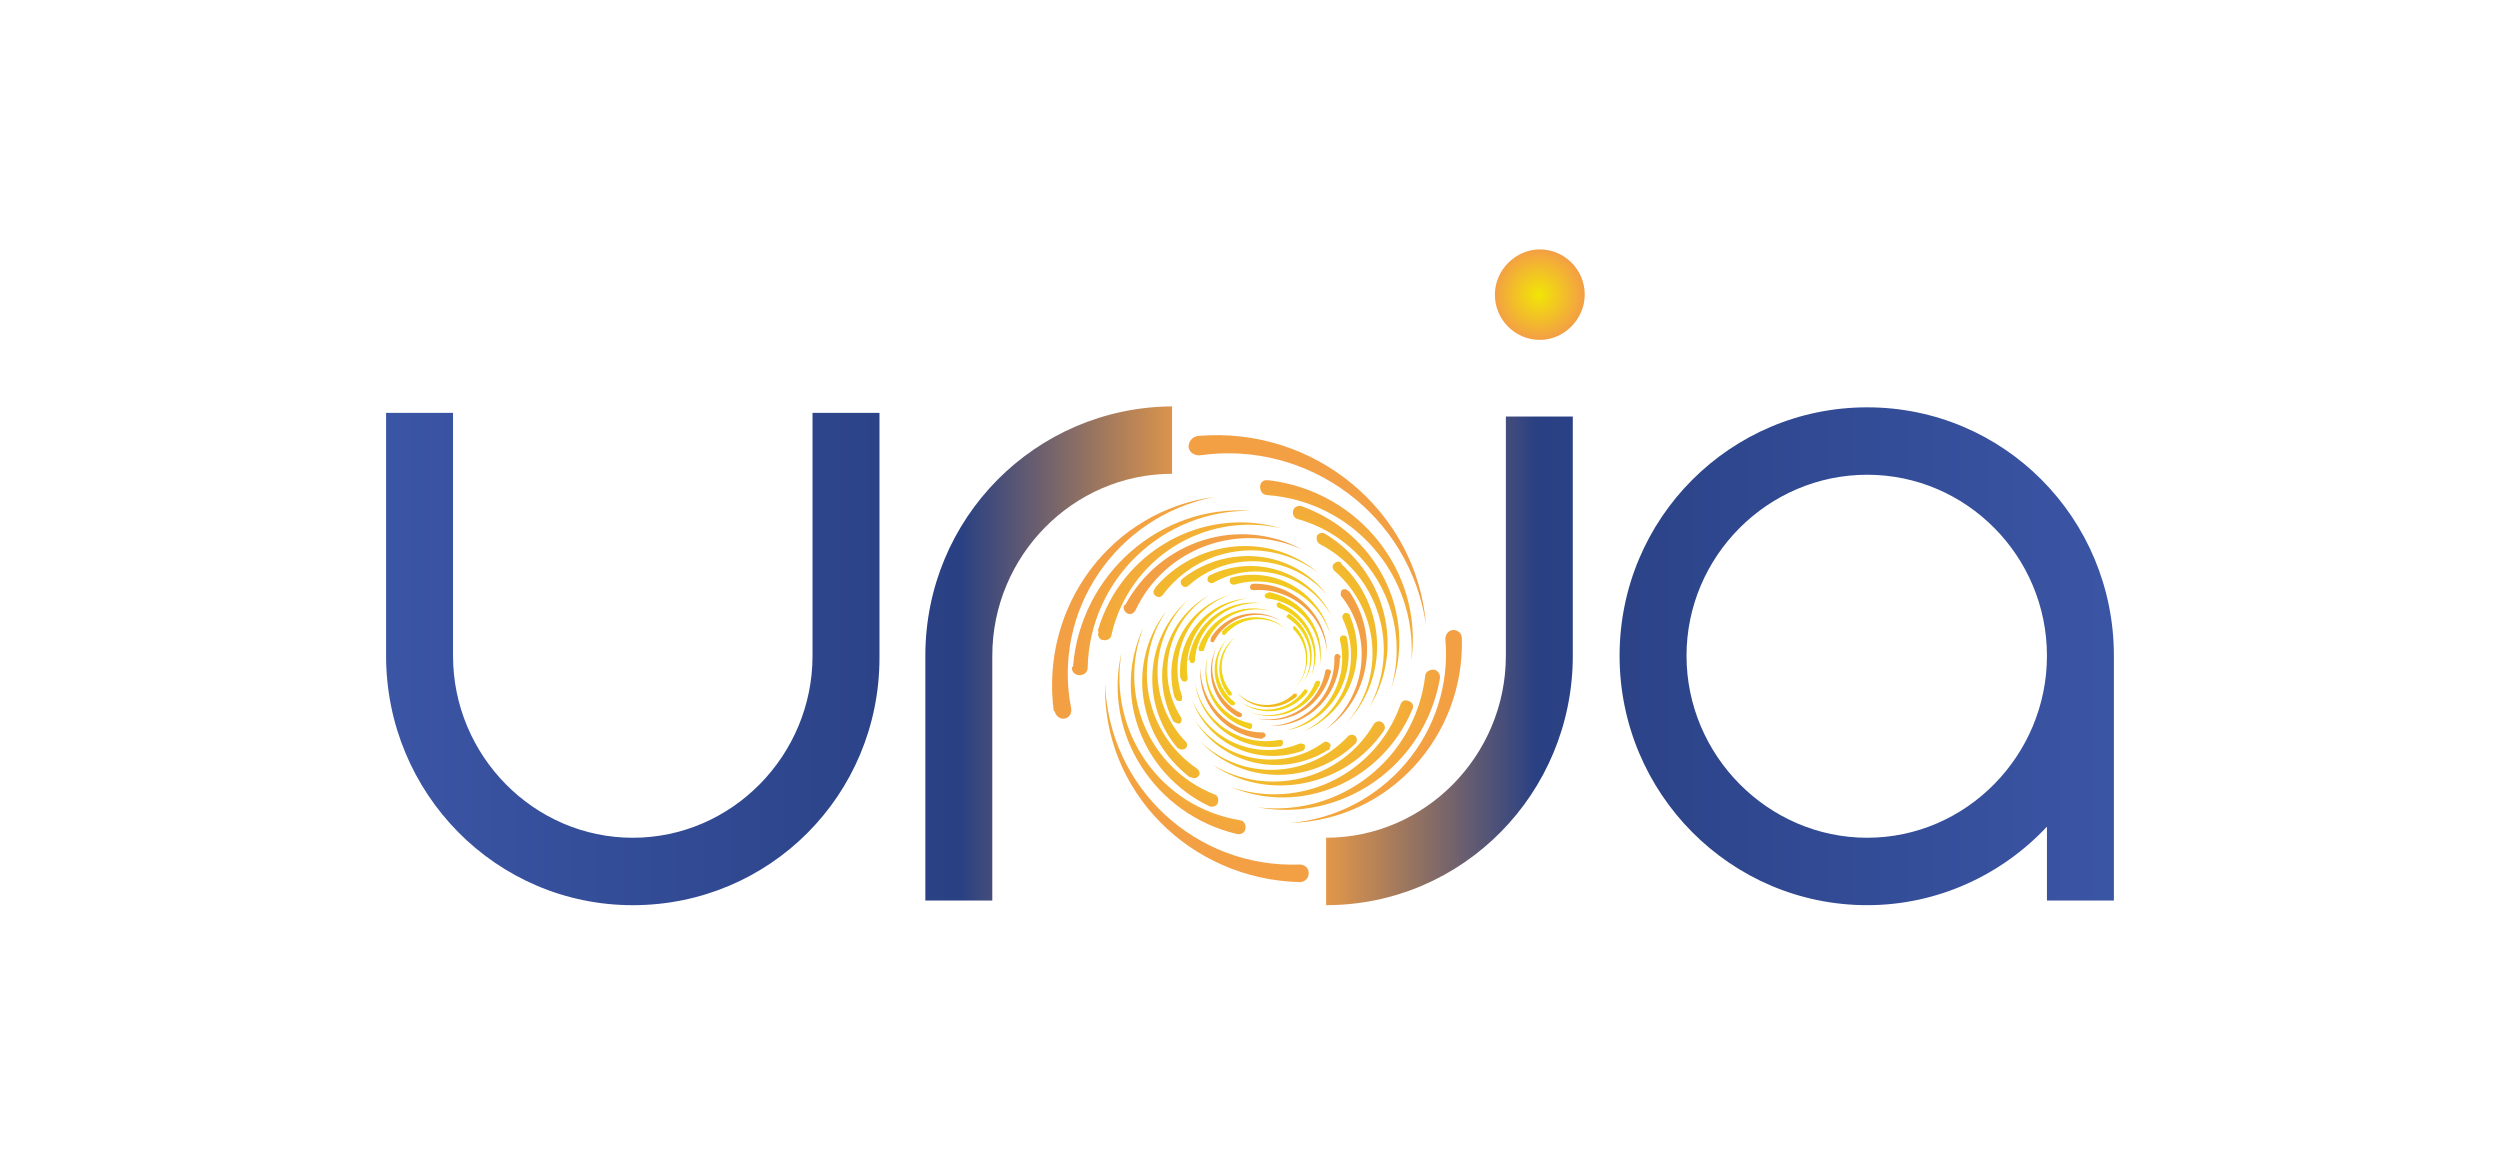 <?xml version="1.0" encoding="UTF-8"?> <svg xmlns="http://www.w3.org/2000/svg" width="174" height="80" viewBox="0 0 174 80" fill="none"><g clip-path="url(#clip0_1222_161)"><path d="M90.254 48.472C88.978 49.565 87.127 49.436 86.106 48.215C87.191 49.308 88.978 49.372 90.063 48.279C90.063 48.279 90.191 48.279 90.254 48.279C90.254 48.279 90.254 48.408 90.254 48.472Z" fill="url(#paint0_radial_1222_161)"></path><path d="M90.128 43.586C91.277 44.807 91.277 46.736 90.128 47.893C91.213 46.736 91.149 44.872 90 43.779C90 43.779 90 43.65 90 43.586C90 43.586 90.128 43.586 90.192 43.586H90.128Z" fill="url(#paint1_radial_1222_161)"></path><path d="M91.021 48.149C89.872 49.628 87.829 49.949 86.361 48.857C87.829 49.821 89.808 49.435 90.766 48.021C90.766 47.957 90.893 47.957 90.957 48.021C91.021 48.021 91.021 48.149 90.957 48.214L91.021 48.149Z" fill="url(#paint2_radial_1222_161)"></path><path d="M89.744 42.748C91.34 43.841 91.787 45.962 90.702 47.505C91.659 45.962 91.149 43.97 89.617 43.005C89.553 43.005 89.489 42.877 89.617 42.812C89.617 42.748 89.744 42.684 89.872 42.812L89.744 42.748Z" fill="url(#paint3_radial_1222_161)"></path><path d="M91.85 47.634C90.956 49.563 88.722 50.334 86.871 49.498C88.722 50.27 90.829 49.37 91.531 47.505C91.531 47.441 91.658 47.377 91.786 47.377C91.85 47.377 91.914 47.505 91.85 47.634Z" fill="url(#paint4_radial_1222_161)"></path><path d="M89.107 41.978C91.086 42.814 92.107 45.064 91.277 46.993C91.915 45.064 90.894 42.943 88.979 42.3C88.915 42.3 88.852 42.171 88.852 42.043C88.852 41.978 88.979 41.914 89.107 41.914V41.978Z" fill="url(#paint5_radial_1222_161)"></path><path d="M92.618 46.8C92.044 49.114 89.81 50.529 87.512 50.014C89.746 50.4 91.852 48.922 92.235 46.736C92.235 46.607 92.363 46.543 92.49 46.607C92.618 46.607 92.682 46.736 92.618 46.864V46.8Z" fill="url(#paint6_radial_1222_161)"></path><path d="M88.277 41.207C90.702 41.657 92.298 43.907 91.851 46.286C92.107 43.971 90.511 41.914 88.213 41.657C88.085 41.657 88.022 41.529 88.022 41.464C88.022 41.336 88.149 41.271 88.277 41.271V41.207Z" fill="url(#paint7_radial_1222_161)"></path><path d="M93.255 45.771C93.192 48.471 91.021 50.592 88.404 50.528C90.957 50.399 92.936 48.342 92.872 45.771C92.872 45.642 92.936 45.514 93.064 45.514C93.192 45.514 93.319 45.642 93.319 45.771H93.255Z" fill="url(#paint8_radial_1222_161)"></path><path d="M87.192 40.628C89.936 40.564 92.298 42.685 92.362 45.385C92.106 42.75 89.808 40.885 87.255 41.078C87.128 41.078 87 41.014 87 40.885C87 40.757 87.064 40.628 87.255 40.628H87.192Z" fill="url(#paint9_radial_1222_161)"></path><path d="M93.765 44.484C94.339 47.441 92.424 50.334 89.488 50.848C92.297 50.141 93.956 47.312 93.254 44.548C93.254 44.419 93.254 44.291 93.446 44.227C93.573 44.227 93.701 44.227 93.765 44.419V44.484Z" fill="url(#paint10_radial_1222_161)"></path><path d="M85.787 40.178C88.851 39.407 91.851 41.271 92.617 44.228C91.723 41.4 88.723 39.857 85.915 40.693C85.787 40.693 85.659 40.693 85.596 40.5C85.596 40.371 85.596 40.178 85.787 40.178Z" fill="url(#paint11_radial_1222_161)"></path><path d="M93.958 42.878C95.299 46.028 93.831 49.628 90.703 50.914C93.639 49.5 94.852 45.964 93.448 43.071C93.384 42.943 93.448 42.75 93.576 42.685C93.703 42.621 93.895 42.685 93.958 42.814V42.878Z" fill="url(#paint12_radial_1222_161)"></path><path d="M84.192 40.048C87.383 38.505 91.149 39.791 92.681 42.877C91.022 39.984 87.383 38.891 84.447 40.563C84.319 40.627 84.128 40.563 84.064 40.434C84 40.305 84.064 40.113 84.192 40.048Z" fill="url(#paint13_radial_1222_161)"></path><path d="M93.894 41.142C96.064 44.292 95.362 48.664 92.234 50.785C95.107 48.535 95.617 44.356 93.383 41.528C93.256 41.399 93.32 41.206 93.383 41.078C93.511 40.949 93.766 41.014 93.83 41.142H93.894Z" fill="url(#paint14_radial_1222_161)"></path><path d="M82.339 40.243C85.531 37.8 89.999 38.315 92.361 41.4C89.871 38.572 85.531 38.25 82.722 40.757C82.595 40.886 82.403 40.886 82.275 40.757C82.148 40.629 82.148 40.372 82.275 40.307L82.339 40.243Z" fill="url(#paint15_radial_1222_161)"></path><path d="M93.32 39.214C96.511 42.171 96.703 47.121 93.766 50.271C96.447 47.121 96.001 42.428 92.873 39.728C92.745 39.599 92.681 39.342 92.873 39.214C93.001 39.085 93.256 39.021 93.383 39.214H93.32Z" fill="url(#paint16_radial_1222_161)"></path><path d="M80.361 40.948C83.297 37.477 88.404 37.027 91.723 39.855C88.276 37.284 83.489 37.991 80.936 41.398C80.808 41.591 80.552 41.591 80.425 41.462C80.233 41.334 80.233 41.077 80.425 40.948H80.361Z" fill="url(#paint17_radial_1222_161)"></path><path d="M92.235 37.157C96.448 39.728 97.852 45.128 95.299 49.242C97.533 45.064 95.937 39.985 91.852 37.864C91.661 37.735 91.597 37.542 91.661 37.285C91.788 37.092 92.044 37.028 92.235 37.157Z" fill="url(#paint18_radial_1222_161)"></path><path d="M78.318 42.107C80.744 37.607 86.233 35.871 90.638 38.25C86.233 36.257 81.063 38.121 79.02 42.493C78.893 42.686 78.701 42.814 78.446 42.686C78.254 42.557 78.127 42.3 78.254 42.107H78.318Z" fill="url(#paint19_radial_1222_161)"></path><path d="M90.575 35.227C95.809 37.092 98.681 42.684 96.83 47.892C98.299 42.813 95.362 37.542 90.32 36.127C90.064 36.063 89.937 35.806 90.001 35.549C90.064 35.292 90.32 35.163 90.575 35.227Z" fill="url(#paint20_radial_1222_161)"></path><path d="M76.404 43.907C78 38.379 83.745 35.164 89.17 36.772C83.809 35.55 78.575 38.893 77.362 44.164C77.362 44.422 77.043 44.614 76.787 44.55C76.532 44.55 76.341 44.229 76.468 43.972L76.404 43.907Z" fill="url(#paint21_radial_1222_161)"></path><path d="M88.341 33.43C94.597 34.202 99.065 39.795 98.235 45.966C98.618 39.987 94.15 34.909 88.214 34.459C87.895 34.459 87.703 34.202 87.703 33.88C87.703 33.559 87.958 33.366 88.278 33.43H88.341Z" fill="url(#paint22_radial_1222_161)"></path><path d="M74.681 46.413C75.192 39.984 80.745 35.098 87.064 35.548C80.873 35.484 75.83 40.37 75.702 46.477C75.702 46.798 75.447 46.991 75.128 46.991C74.809 46.991 74.553 46.734 74.617 46.413H74.681Z" fill="url(#paint23_radial_1222_161)"></path><path d="M83.361 30.343C91.467 29.635 98.616 35.55 99.255 43.521C98.169 35.871 91.084 30.6 83.489 31.692C83.106 31.692 82.787 31.5 82.723 31.114C82.723 30.728 82.978 30.407 83.361 30.343Z" fill="url(#paint24_radial_1222_161)"></path><path d="M73.341 49.5C72.383 42.172 77.362 35.55 84.511 34.586C77.681 35.936 73.213 42.493 74.553 49.307C74.617 49.629 74.426 49.95 74.106 50.014C73.787 50.079 73.468 49.822 73.404 49.5H73.341Z" fill="url(#paint25_radial_1222_161)"></path><path d="M26.871 28.736H31.531V45.644C31.531 52.586 37.148 58.308 44.041 58.308C50.935 58.308 56.552 52.586 56.552 45.644V28.736H61.212V45.772C61.212 55.351 53.552 63.001 44.041 63.001C34.531 63.001 26.871 55.222 26.871 45.644V28.736Z" fill="url(#paint26_linear_1222_161)"></path><path d="M81.575 28.285V32.978C74.681 32.978 69.064 38.699 69.064 45.642V62.678H64.404V45.642C64.404 36.064 72.064 28.349 81.575 28.285Z" fill="url(#paint27_linear_1222_161)"></path><path d="M109.467 28.992V45.642C109.467 55.221 101.808 62.999 92.297 62.999V58.306C99.191 58.306 104.808 52.585 104.808 45.642V28.992H109.467Z" fill="url(#paint28_linear_1222_161)"></path><path d="M147.127 62.678H142.467V57.535C139.34 60.878 134.872 63 129.957 63C120.446 63 112.723 55.221 112.723 45.642C112.723 36.064 120.446 28.35 129.957 28.35C139.467 28.35 147.127 36.064 147.127 45.642V62.678ZM142.467 45.642C142.467 38.7 136.85 33.042 129.957 33.042C123.063 33.042 117.382 38.7 117.382 45.642C117.382 52.585 123.063 58.307 129.957 58.307C136.85 58.307 142.467 52.585 142.467 45.642Z" fill="url(#paint29_linear_1222_161)"></path><path d="M85.466 48.343C84.509 47.057 84.7 45.322 85.977 44.357C84.828 45.386 84.7 47.057 85.722 48.215C85.722 48.215 85.722 48.343 85.722 48.407C85.722 48.407 85.594 48.407 85.53 48.407L85.466 48.343Z" fill="url(#paint30_radial_1222_161)"></path><path d="M85.019 43.972C86.232 42.686 88.211 42.622 89.488 43.779C88.211 42.751 86.36 42.879 85.275 44.165C85.275 44.165 85.147 44.229 85.083 44.165C85.083 44.165 85.019 44.036 85.083 43.972H85.019Z" fill="url(#paint31_radial_1222_161)"></path><path d="M85.724 49.115C84.32 47.958 84.128 45.901 85.341 44.551C84.32 45.901 84.575 47.829 85.915 48.858C85.979 48.858 85.979 48.986 85.915 49.051C85.915 49.115 85.788 49.115 85.724 49.051V49.115Z" fill="url(#paint32_radial_1222_161)"></path><path d="M84.256 44.421C85.277 42.749 87.448 42.171 89.107 43.2C87.448 42.3 85.405 42.942 84.511 44.614C84.511 44.678 84.384 44.742 84.32 44.678C84.256 44.678 84.192 44.55 84.32 44.421H84.256Z" fill="url(#paint33_radial_1222_161)"></path><path d="M86.235 49.95C84.447 48.986 83.745 46.8 84.703 45C83.873 46.736 84.639 48.793 86.362 49.629C86.426 49.629 86.49 49.757 86.426 49.821C86.426 49.886 86.298 49.95 86.171 49.886L86.235 49.95Z" fill="url(#paint34_radial_1222_161)"></path><path d="M83.426 45.063C84.192 42.942 86.426 41.849 88.532 42.556C86.49 41.978 84.383 43.135 83.809 45.192C83.809 45.321 83.681 45.321 83.553 45.321C83.426 45.321 83.426 45.192 83.426 45.063Z" fill="url(#paint35_radial_1222_161)"></path><path d="M86.935 50.723C84.701 50.08 83.424 47.83 84.063 45.645C83.552 47.766 84.892 49.887 86.999 50.337C87.127 50.337 87.19 50.466 87.127 50.594C87.127 50.723 86.999 50.787 86.871 50.723H86.935Z" fill="url(#paint36_radial_1222_161)"></path><path d="M82.723 45.964C83.042 43.457 85.276 41.657 87.765 41.979C85.403 41.85 83.297 43.586 83.169 45.964C83.169 46.093 83.042 46.157 82.978 46.157C82.85 46.157 82.787 46.029 82.787 45.9L82.723 45.964Z" fill="url(#paint37_radial_1222_161)"></path><path d="M87.893 51.428C85.276 51.236 83.361 48.986 83.552 46.478C83.552 48.921 85.467 50.978 87.893 50.978C88.02 50.978 88.084 51.107 88.084 51.171C88.084 51.3 87.957 51.364 87.829 51.364L87.893 51.428Z" fill="url(#paint38_radial_1222_161)"></path><path d="M82.15 47.185C81.895 44.356 84.001 41.849 86.809 41.656C84.129 42.042 82.278 44.485 82.66 47.185C82.66 47.313 82.597 47.442 82.469 47.442C82.341 47.442 82.214 47.378 82.214 47.249L82.15 47.185Z" fill="url(#paint39_radial_1222_161)"></path><path d="M89.17 51.944C86.234 52.329 83.553 50.336 83.17 47.508C83.681 50.272 86.361 52.008 89.042 51.493C89.17 51.493 89.298 51.493 89.298 51.686C89.298 51.815 89.234 51.944 89.106 51.944H89.17Z" fill="url(#paint40_radial_1222_161)"></path><path d="M81.766 48.6C80.873 45.515 82.532 42.3 85.596 41.4C82.724 42.429 81.256 45.579 82.277 48.472C82.277 48.6 82.277 48.793 82.15 48.793C82.022 48.793 81.83 48.793 81.83 48.6H81.766Z" fill="url(#paint41_radial_1222_161)"></path><path d="M90.638 52.264C87.51 53.357 84.064 51.814 82.978 48.728C84.191 51.621 87.574 52.971 90.447 51.75C90.574 51.75 90.766 51.75 90.83 51.879C90.83 52.007 90.83 52.2 90.638 52.264Z" fill="url(#paint42_radial_1222_161)"></path><path d="M81.702 50.272C79.978 47.057 81.064 43.136 84.191 41.4C81.255 43.265 80.361 47.057 82.212 49.95C82.276 50.079 82.212 50.272 82.149 50.336C82.021 50.4 81.829 50.336 81.702 50.208V50.272Z" fill="url(#paint43_radial_1222_161)"></path><path d="M92.425 52.202C89.234 54.194 85.085 53.23 83.17 50.145C85.213 53.037 89.234 53.745 92.106 51.687C92.234 51.559 92.425 51.623 92.553 51.752C92.681 51.88 92.553 52.073 92.489 52.202H92.425Z" fill="url(#paint44_radial_1222_161)"></path><path d="M82.019 52.135C79.339 49.049 79.658 44.356 82.722 41.721C79.913 44.421 79.849 48.856 82.53 51.621C82.658 51.749 82.658 51.942 82.53 52.071C82.402 52.199 82.147 52.199 82.019 52.071V52.135Z" fill="url(#paint45_radial_1222_161)"></path><path d="M94.34 51.751C91.276 54.709 86.425 54.644 83.553 51.623C86.489 54.387 91.085 54.194 93.829 51.237C93.957 51.108 94.212 51.108 94.34 51.237C94.468 51.366 94.468 51.623 94.34 51.751Z" fill="url(#paint46_radial_1222_161)"></path><path d="M82.852 54.13C79.15 51.301 78.383 46.094 81.192 42.494C78.703 46.158 79.724 51.044 83.298 53.487C83.49 53.616 83.554 53.873 83.426 54.001C83.298 54.194 83.043 54.194 82.852 54.066V54.13Z" fill="url(#paint47_radial_1222_161)"></path><path d="M96.319 50.85C93.638 54.772 88.276 55.865 84.383 53.229C88.276 55.543 93.319 54.322 95.617 50.401C95.745 50.208 96 50.143 96.191 50.272C96.383 50.401 96.447 50.658 96.319 50.85Z" fill="url(#paint48_radial_1222_161)"></path><path d="M84.191 56.122C79.468 53.872 77.361 48.343 79.596 43.65C77.744 48.279 79.978 53.486 84.51 55.286C84.766 55.35 84.829 55.608 84.766 55.865C84.702 56.122 84.383 56.186 84.191 56.122Z" fill="url(#paint49_radial_1222_161)"></path><path d="M98.299 49.373C96.192 54.387 90.575 56.83 85.66 54.773C90.511 56.445 95.745 53.873 97.469 49.052C97.532 48.795 97.788 48.666 98.043 48.795C98.299 48.859 98.426 49.116 98.299 49.373Z" fill="url(#paint50_radial_1222_161)"></path><path d="M86.106 58.051C80.361 56.701 76.723 51.044 78.063 45.387C77.106 50.98 80.808 56.187 86.297 57.087C86.553 57.087 86.744 57.408 86.68 57.665C86.68 57.922 86.361 58.115 86.106 58.051Z" fill="url(#paint51_radial_1222_161)"></path><path d="M100.214 47.25C99.129 53.293 93.448 57.279 87.512 56.186C93.32 56.893 98.49 52.779 99.193 47.057C99.193 46.8 99.448 46.607 99.767 46.607C100.022 46.607 100.278 46.929 100.214 47.186V47.25Z" fill="url(#paint52_radial_1222_161)"></path><path d="M90.446 61.394C82.851 61.201 76.723 55.094 76.915 47.572C77.17 54.837 83.234 60.429 90.446 60.172C90.829 60.172 91.085 60.429 91.085 60.751C91.085 61.137 90.829 61.394 90.446 61.394Z" fill="url(#paint53_radial_1222_161)"></path><path d="M101.745 44.42C101.936 51.299 96.638 57.085 89.809 57.278C96.319 56.699 101.17 50.977 100.596 44.485C100.596 44.163 100.787 43.906 101.106 43.842C101.426 43.842 101.745 44.035 101.745 44.42Z" fill="url(#paint54_radial_1222_161)"></path><path d="M110.298 20.507C110.298 18.707 108.83 17.357 107.171 17.357C105.511 17.357 104.043 18.772 104.043 20.507C104.043 22.243 105.447 23.657 107.171 23.657C108.894 23.657 110.298 22.179 110.298 20.507Z" fill="url(#paint55_radial_1222_161)"></path></g><defs><radialGradient id="paint0_radial_1222_161" cx="0" cy="0" r="1" gradientUnits="userSpaceOnUse" gradientTransform="translate(87.893 45.965) scale(13.021 13.114)"><stop stop-color="#F1DF08"></stop><stop offset="0.2" stop-color="#F2C314"></stop><stop offset="0.3" stop-color="#F3AE1E"></stop><stop offset="0.5" stop-color="#F39E24"></stop><stop offset="0.7" stop-color="#F39528"></stop><stop offset="1" stop-color="#F4932A"></stop></radialGradient><radialGradient id="paint1_radial_1222_161" cx="0" cy="0" r="1" gradientUnits="userSpaceOnUse" gradientTransform="translate(87.894 45.965) scale(13.021 13.114)"><stop stop-color="#F1E606"></stop><stop offset="1" stop-color="#F39F44"></stop></radialGradient><radialGradient id="paint2_radial_1222_161" cx="0" cy="0" r="1" gradientUnits="userSpaceOnUse" gradientTransform="translate(87.893 45.964) scale(13.021 13.114)"><stop stop-color="#F1E606"></stop><stop offset="1" stop-color="#F39F44"></stop></radialGradient><radialGradient id="paint3_radial_1222_161" cx="0" cy="0" r="1" gradientUnits="userSpaceOnUse" gradientTransform="translate(87.893 45.962) scale(13.021 13.114)"><stop stop-color="#F1E606"></stop><stop offset="1" stop-color="#F39F44"></stop></radialGradient><radialGradient id="paint4_radial_1222_161" cx="0" cy="0" r="1" gradientUnits="userSpaceOnUse" gradientTransform="translate(87.892 45.963) scale(13.021 13.114)"><stop stop-color="#F1E606"></stop><stop offset="1" stop-color="#F39F44"></stop></radialGradient><radialGradient id="paint5_radial_1222_161" cx="0" cy="0" r="1" gradientUnits="userSpaceOnUse" gradientTransform="translate(87.894 45.964) scale(13.021 13.114)"><stop stop-color="#F1E606"></stop><stop offset="1" stop-color="#F39F44"></stop></radialGradient><radialGradient id="paint6_radial_1222_161" cx="0" cy="0" r="1" gradientUnits="userSpaceOnUse" gradientTransform="translate(87.895 -10.928) scale(13.021 13.114)"><stop stop-color="#F1E606"></stop><stop offset="1" stop-color="#F39F44"></stop></radialGradient><radialGradient id="paint7_radial_1222_161" cx="0" cy="0" r="1" gradientUnits="userSpaceOnUse" gradientTransform="translate(87.894 45.964) scale(13.021 13.114)"><stop stop-color="#F1E606"></stop><stop offset="1" stop-color="#F39F44"></stop></radialGradient><radialGradient id="paint8_radial_1222_161" cx="0" cy="0" r="1" gradientUnits="userSpaceOnUse" gradientTransform="translate(87.894 -10.929) scale(13.021 13.114)"><stop stop-color="#F1E606"></stop><stop offset="1" stop-color="#F39F44"></stop></radialGradient><radialGradient id="paint9_radial_1222_161" cx="0" cy="0" r="1" gradientUnits="userSpaceOnUse" gradientTransform="translate(87.894 -10.929) scale(13.021 13.114)"><stop stop-color="#F1E606"></stop><stop offset="1" stop-color="#F39F44"></stop></radialGradient><radialGradient id="paint10_radial_1222_161" cx="0" cy="0" r="1" gradientUnits="userSpaceOnUse" gradientTransform="translate(87.892 45.962) scale(13.021 13.114)"><stop stop-color="#F1E606"></stop><stop offset="1" stop-color="#F39F44"></stop></radialGradient><radialGradient id="paint11_radial_1222_161" cx="0" cy="0" r="1" gradientUnits="userSpaceOnUse" gradientTransform="translate(87.894 45.964) scale(13.021 13.114)"><stop stop-color="#F1E606"></stop><stop offset="1" stop-color="#F39F44"></stop></radialGradient><radialGradient id="paint12_radial_1222_161" cx="0" cy="0" r="1" gradientUnits="userSpaceOnUse" gradientTransform="translate(87.895 45.964) scale(13.021 13.114)"><stop stop-color="#F1E606"></stop><stop offset="1" stop-color="#F39F44"></stop></radialGradient><radialGradient id="paint13_radial_1222_161" cx="0" cy="0" r="1" gradientUnits="userSpaceOnUse" gradientTransform="translate(87.894 45.963) scale(13.021 13.114)"><stop stop-color="#F1E606"></stop><stop offset="1" stop-color="#F39F44"></stop></radialGradient><radialGradient id="paint14_radial_1222_161" cx="0" cy="0" r="1" gradientUnits="userSpaceOnUse" gradientTransform="translate(-8.425 45.964) scale(13.021 13.114)"><stop stop-color="#F1E606"></stop><stop offset="1" stop-color="#F39F44"></stop></radialGradient><radialGradient id="paint15_radial_1222_161" cx="0" cy="0" r="1" gradientUnits="userSpaceOnUse" gradientTransform="translate(87.892 45.965) scale(13.021 13.114)"><stop stop-color="#F1E606"></stop><stop offset="1" stop-color="#F39F44"></stop></radialGradient><radialGradient id="paint16_radial_1222_161" cx="0" cy="0" r="1" gradientUnits="userSpaceOnUse" gradientTransform="translate(87.894 45.964) scale(13.021 13.114)"><stop stop-color="#F1E606"></stop><stop offset="1" stop-color="#F39F44"></stop></radialGradient><radialGradient id="paint17_radial_1222_161" cx="0" cy="0" r="1" gradientUnits="userSpaceOnUse" gradientTransform="translate(87.893 45.962) scale(13.021 13.114)"><stop stop-color="#F1E606"></stop><stop offset="1" stop-color="#F39F44"></stop></radialGradient><radialGradient id="paint18_radial_1222_161" cx="0" cy="0" r="1" gradientUnits="userSpaceOnUse" gradientTransform="translate(87.895 45.964) scale(13.021 13.114)"><stop stop-color="#F1E606"></stop><stop offset="1" stop-color="#F39F44"></stop></radialGradient><radialGradient id="paint19_radial_1222_161" cx="0" cy="0" r="1" gradientUnits="userSpaceOnUse" gradientTransform="translate(87.893 -10.928) scale(13.021 13.114)"><stop stop-color="#F1E606"></stop><stop offset="1" stop-color="#F39F44"></stop></radialGradient><radialGradient id="paint20_radial_1222_161" cx="0" cy="0" r="1" gradientUnits="userSpaceOnUse" gradientTransform="translate(87.894 45.963) scale(13.021 13.114)"><stop stop-color="#F1E606"></stop><stop offset="1" stop-color="#F39F44"></stop></radialGradient><radialGradient id="paint21_radial_1222_161" cx="0" cy="0" r="1" gradientUnits="userSpaceOnUse" gradientTransform="translate(87.894 45.965) scale(13.021 13.114)"><stop stop-color="#F1E606"></stop><stop offset="1" stop-color="#F39F44"></stop></radialGradient><radialGradient id="paint22_radial_1222_161" cx="0" cy="0" r="1" gradientUnits="userSpaceOnUse" gradientTransform="translate(87.895 45.966) scale(13.021 13.114)"><stop stop-color="#F1E606"></stop><stop offset="1" stop-color="#F39F44"></stop></radialGradient><radialGradient id="paint23_radial_1222_161" cx="0" cy="0" r="1" gradientUnits="userSpaceOnUse" gradientTransform="translate(87.894 45.963) scale(13.021 13.114)"><stop stop-color="#F1E606"></stop><stop offset="1" stop-color="#F39F44"></stop></radialGradient><radialGradient id="paint24_radial_1222_161" cx="0" cy="0" r="1" gradientUnits="userSpaceOnUse" gradientTransform="translate(-8.426 45.964) scale(13.021 13.114)"><stop stop-color="#F1E606"></stop><stop offset="1" stop-color="#F39F44"></stop></radialGradient><radialGradient id="paint25_radial_1222_161" cx="0" cy="0" r="1" gradientUnits="userSpaceOnUse" gradientTransform="translate(87.894 45.965) scale(13.021 13.114)"><stop stop-color="#F1E606"></stop><stop offset="1" stop-color="#F39F44"></stop></radialGradient><linearGradient id="paint26_linear_1222_161" x1="27.573" y1="45.836" x2="83.616" y2="45.836" gradientUnits="userSpaceOnUse"><stop stop-color="#3B55A5"></stop><stop offset="0.7" stop-color="#294083"></stop><stop offset="1" stop-color="#F39F44"></stop></linearGradient><linearGradient id="paint27_linear_1222_161" x1="27.575" y1="45.449" x2="83.617" y2="45.449" gradientUnits="userSpaceOnUse"><stop stop-color="#3B55A5"></stop><stop offset="0.7" stop-color="#294083"></stop><stop offset="1" stop-color="#F39F44"></stop></linearGradient><linearGradient id="paint28_linear_1222_161" x1="144.127" y1="45.964" x2="91.02" y2="45.964" gradientUnits="userSpaceOnUse"><stop stop-color="#3B55A5"></stop><stop offset="0.7" stop-color="#294083"></stop><stop offset="1" stop-color="#F39F44"></stop></linearGradient><linearGradient id="paint29_linear_1222_161" x1="146.616" y1="45.642" x2="91.02" y2="45.642" gradientUnits="userSpaceOnUse"><stop stop-color="#3B55A5"></stop><stop offset="0.7" stop-color="#294083"></stop><stop offset="1" stop-color="#F39F44"></stop></linearGradient><radialGradient id="paint30_radial_1222_161" cx="0" cy="0" r="1" gradientUnits="userSpaceOnUse" gradientTransform="translate(87.892 45.965) scale(13.021 13.114)"><stop stop-color="#F1E606"></stop><stop offset="1" stop-color="#F39F44"></stop></radialGradient><radialGradient id="paint31_radial_1222_161" cx="0" cy="0" r="1" gradientUnits="userSpaceOnUse" gradientTransform="translate(87.892 45.965) scale(13.021 13.114)"><stop stop-color="#F1E606"></stop><stop offset="1" stop-color="#F39F44"></stop></radialGradient><radialGradient id="paint32_radial_1222_161" cx="0" cy="0" r="1" gradientUnits="userSpaceOnUse" gradientTransform="translate(87.894 45.965) scale(13.021 13.114)"><stop stop-color="#F1E606"></stop><stop offset="1" stop-color="#F39F44"></stop></radialGradient><radialGradient id="paint33_radial_1222_161" cx="0" cy="0" r="1" gradientUnits="userSpaceOnUse" gradientTransform="translate(-8.425 45.964) scale(13.021 13.114)"><stop stop-color="#F1E606"></stop><stop offset="1" stop-color="#F39F44"></stop></radialGradient><radialGradient id="paint34_radial_1222_161" cx="0" cy="0" r="1" gradientUnits="userSpaceOnUse" gradientTransform="translate(87.894 -10.928) scale(13.021 13.114)"><stop stop-color="#F1E606"></stop><stop offset="1" stop-color="#F39F44"></stop></radialGradient><radialGradient id="paint35_radial_1222_161" cx="0" cy="0" r="1" gradientUnits="userSpaceOnUse" gradientTransform="translate(87.894 45.964) scale(13.021 13.114)"><stop stop-color="#F1E606"></stop><stop offset="1" stop-color="#F39F44"></stop></radialGradient><radialGradient id="paint36_radial_1222_161" cx="0" cy="0" r="1" gradientUnits="userSpaceOnUse" gradientTransform="translate(87.892 45.966) scale(13.021 13.114)"><stop stop-color="#F1E606"></stop><stop offset="1" stop-color="#F39F44"></stop></radialGradient><radialGradient id="paint37_radial_1222_161" cx="0" cy="0" r="1" gradientUnits="userSpaceOnUse" gradientTransform="translate(87.893 45.964) scale(13.021 13.114)"><stop stop-color="#F1E606"></stop><stop offset="1" stop-color="#F39F44"></stop></radialGradient><radialGradient id="paint38_radial_1222_161" cx="0" cy="0" r="1" gradientUnits="userSpaceOnUse" gradientTransform="translate(87.893 -10.929) scale(13.021 13.114)"><stop stop-color="#F1E606"></stop><stop offset="1" stop-color="#F39F44"></stop></radialGradient><radialGradient id="paint39_radial_1222_161" cx="0" cy="0" r="1" gradientUnits="userSpaceOnUse" gradientTransform="translate(87.895 45.963) scale(13.021 13.114)"><stop stop-color="#F1E606"></stop><stop offset="1" stop-color="#F39F44"></stop></radialGradient><radialGradient id="paint40_radial_1222_161" cx="0" cy="0" r="1" gradientUnits="userSpaceOnUse" gradientTransform="translate(87.893 45.965) scale(13.021 13.114)"><stop stop-color="#F1E606"></stop><stop offset="1" stop-color="#F39F44"></stop></radialGradient><radialGradient id="paint41_radial_1222_161" cx="0" cy="0" r="1" gradientUnits="userSpaceOnUse" gradientTransform="translate(87.894 45.965) scale(13.021 13.114)"><stop stop-color="#F1E606"></stop><stop offset="1" stop-color="#F39F44"></stop></radialGradient><radialGradient id="paint42_radial_1222_161" cx="0" cy="0" r="1" gradientUnits="userSpaceOnUse" gradientTransform="translate(87.893 45.964) scale(13.021 13.114)"><stop stop-color="#F1E606"></stop><stop offset="1" stop-color="#F39F44"></stop></radialGradient><radialGradient id="paint43_radial_1222_161" cx="0" cy="0" r="1" gradientUnits="userSpaceOnUse" gradientTransform="translate(87.893 45.965) scale(13.021 13.114)"><stop stop-color="#F1E606"></stop><stop offset="1" stop-color="#F39F44"></stop></radialGradient><radialGradient id="paint44_radial_1222_161" cx="0" cy="0" r="1" gradientUnits="userSpaceOnUse" gradientTransform="translate(87.893 45.966) scale(13.021 13.114)"><stop stop-color="#F1E606"></stop><stop offset="1" stop-color="#F39F44"></stop></radialGradient><radialGradient id="paint45_radial_1222_161" cx="0" cy="0" r="1" gradientUnits="userSpaceOnUse" gradientTransform="translate(87.892 45.964) scale(13.021 13.114)"><stop stop-color="#F1E606"></stop><stop offset="1" stop-color="#F39F44"></stop></radialGradient><radialGradient id="paint46_radial_1222_161" cx="0" cy="0" r="1" gradientUnits="userSpaceOnUse" gradientTransform="translate(87.893 45.966) scale(13.021 13.114)"><stop stop-color="#F1E606"></stop><stop offset="1" stop-color="#F39F44"></stop></radialGradient><radialGradient id="paint47_radial_1222_161" cx="0" cy="0" r="1" gradientUnits="userSpaceOnUse" gradientTransform="translate(87.894 45.966) scale(13.021 13.114)"><stop stop-color="#F1E606"></stop><stop offset="1" stop-color="#F39F44"></stop></radialGradient><radialGradient id="paint48_radial_1222_161" cx="0" cy="0" r="1" gradientUnits="userSpaceOnUse" gradientTransform="translate(87.894 45.965) scale(13.021 13.114)"><stop stop-color="#F1E606"></stop><stop offset="1" stop-color="#F39F44"></stop></radialGradient><radialGradient id="paint49_radial_1222_161" cx="0" cy="0" r="1" gradientUnits="userSpaceOnUse" gradientTransform="translate(87.893 45.965) scale(13.021 13.114)"><stop stop-color="#F1E606"></stop><stop offset="1" stop-color="#F39F44"></stop></radialGradient><radialGradient id="paint50_radial_1222_161" cx="0" cy="0" r="1" gradientUnits="userSpaceOnUse" gradientTransform="translate(87.894 45.966) scale(13.021 13.114)"><stop stop-color="#F1E606"></stop><stop offset="1" stop-color="#F39F44"></stop></radialGradient><radialGradient id="paint51_radial_1222_161" cx="0" cy="0" r="1" gradientUnits="userSpaceOnUse" gradientTransform="translate(87.893 45.965) scale(13.021 13.114)"><stop stop-color="#F1E606"></stop><stop offset="1" stop-color="#F39F44"></stop></radialGradient><radialGradient id="paint52_radial_1222_161" cx="0" cy="0" r="1" gradientUnits="userSpaceOnUse" gradientTransform="translate(87.895 45.965) scale(13.021 13.114)"><stop stop-color="#F1E606"></stop><stop offset="1" stop-color="#F39F44"></stop></radialGradient><radialGradient id="paint53_radial_1222_161" cx="0" cy="0" r="1" gradientUnits="userSpaceOnUse" gradientTransform="translate(87.893 45.965) scale(13.021 13.114)"><stop stop-color="#F1E606"></stop><stop offset="1" stop-color="#F39F44"></stop></radialGradient><radialGradient id="paint54_radial_1222_161" cx="0" cy="0" r="1" gradientUnits="userSpaceOnUse" gradientTransform="translate(87.894 45.963) scale(13.021 13.114)"><stop stop-color="#F1E606"></stop><stop offset="1" stop-color="#F39F44"></stop></radialGradient><radialGradient id="paint55_radial_1222_161" cx="0" cy="0" r="1" gradientUnits="userSpaceOnUse" gradientTransform="translate(107.107 20.507) scale(3.128 3.15)"><stop stop-color="#F1E606"></stop><stop offset="1" stop-color="#F39F44"></stop></radialGradient><clipPath id="clip0_1222_161"><rect width="122" height="46" fill="white" transform="translate(26 17)"></rect></clipPath></defs></svg> 
